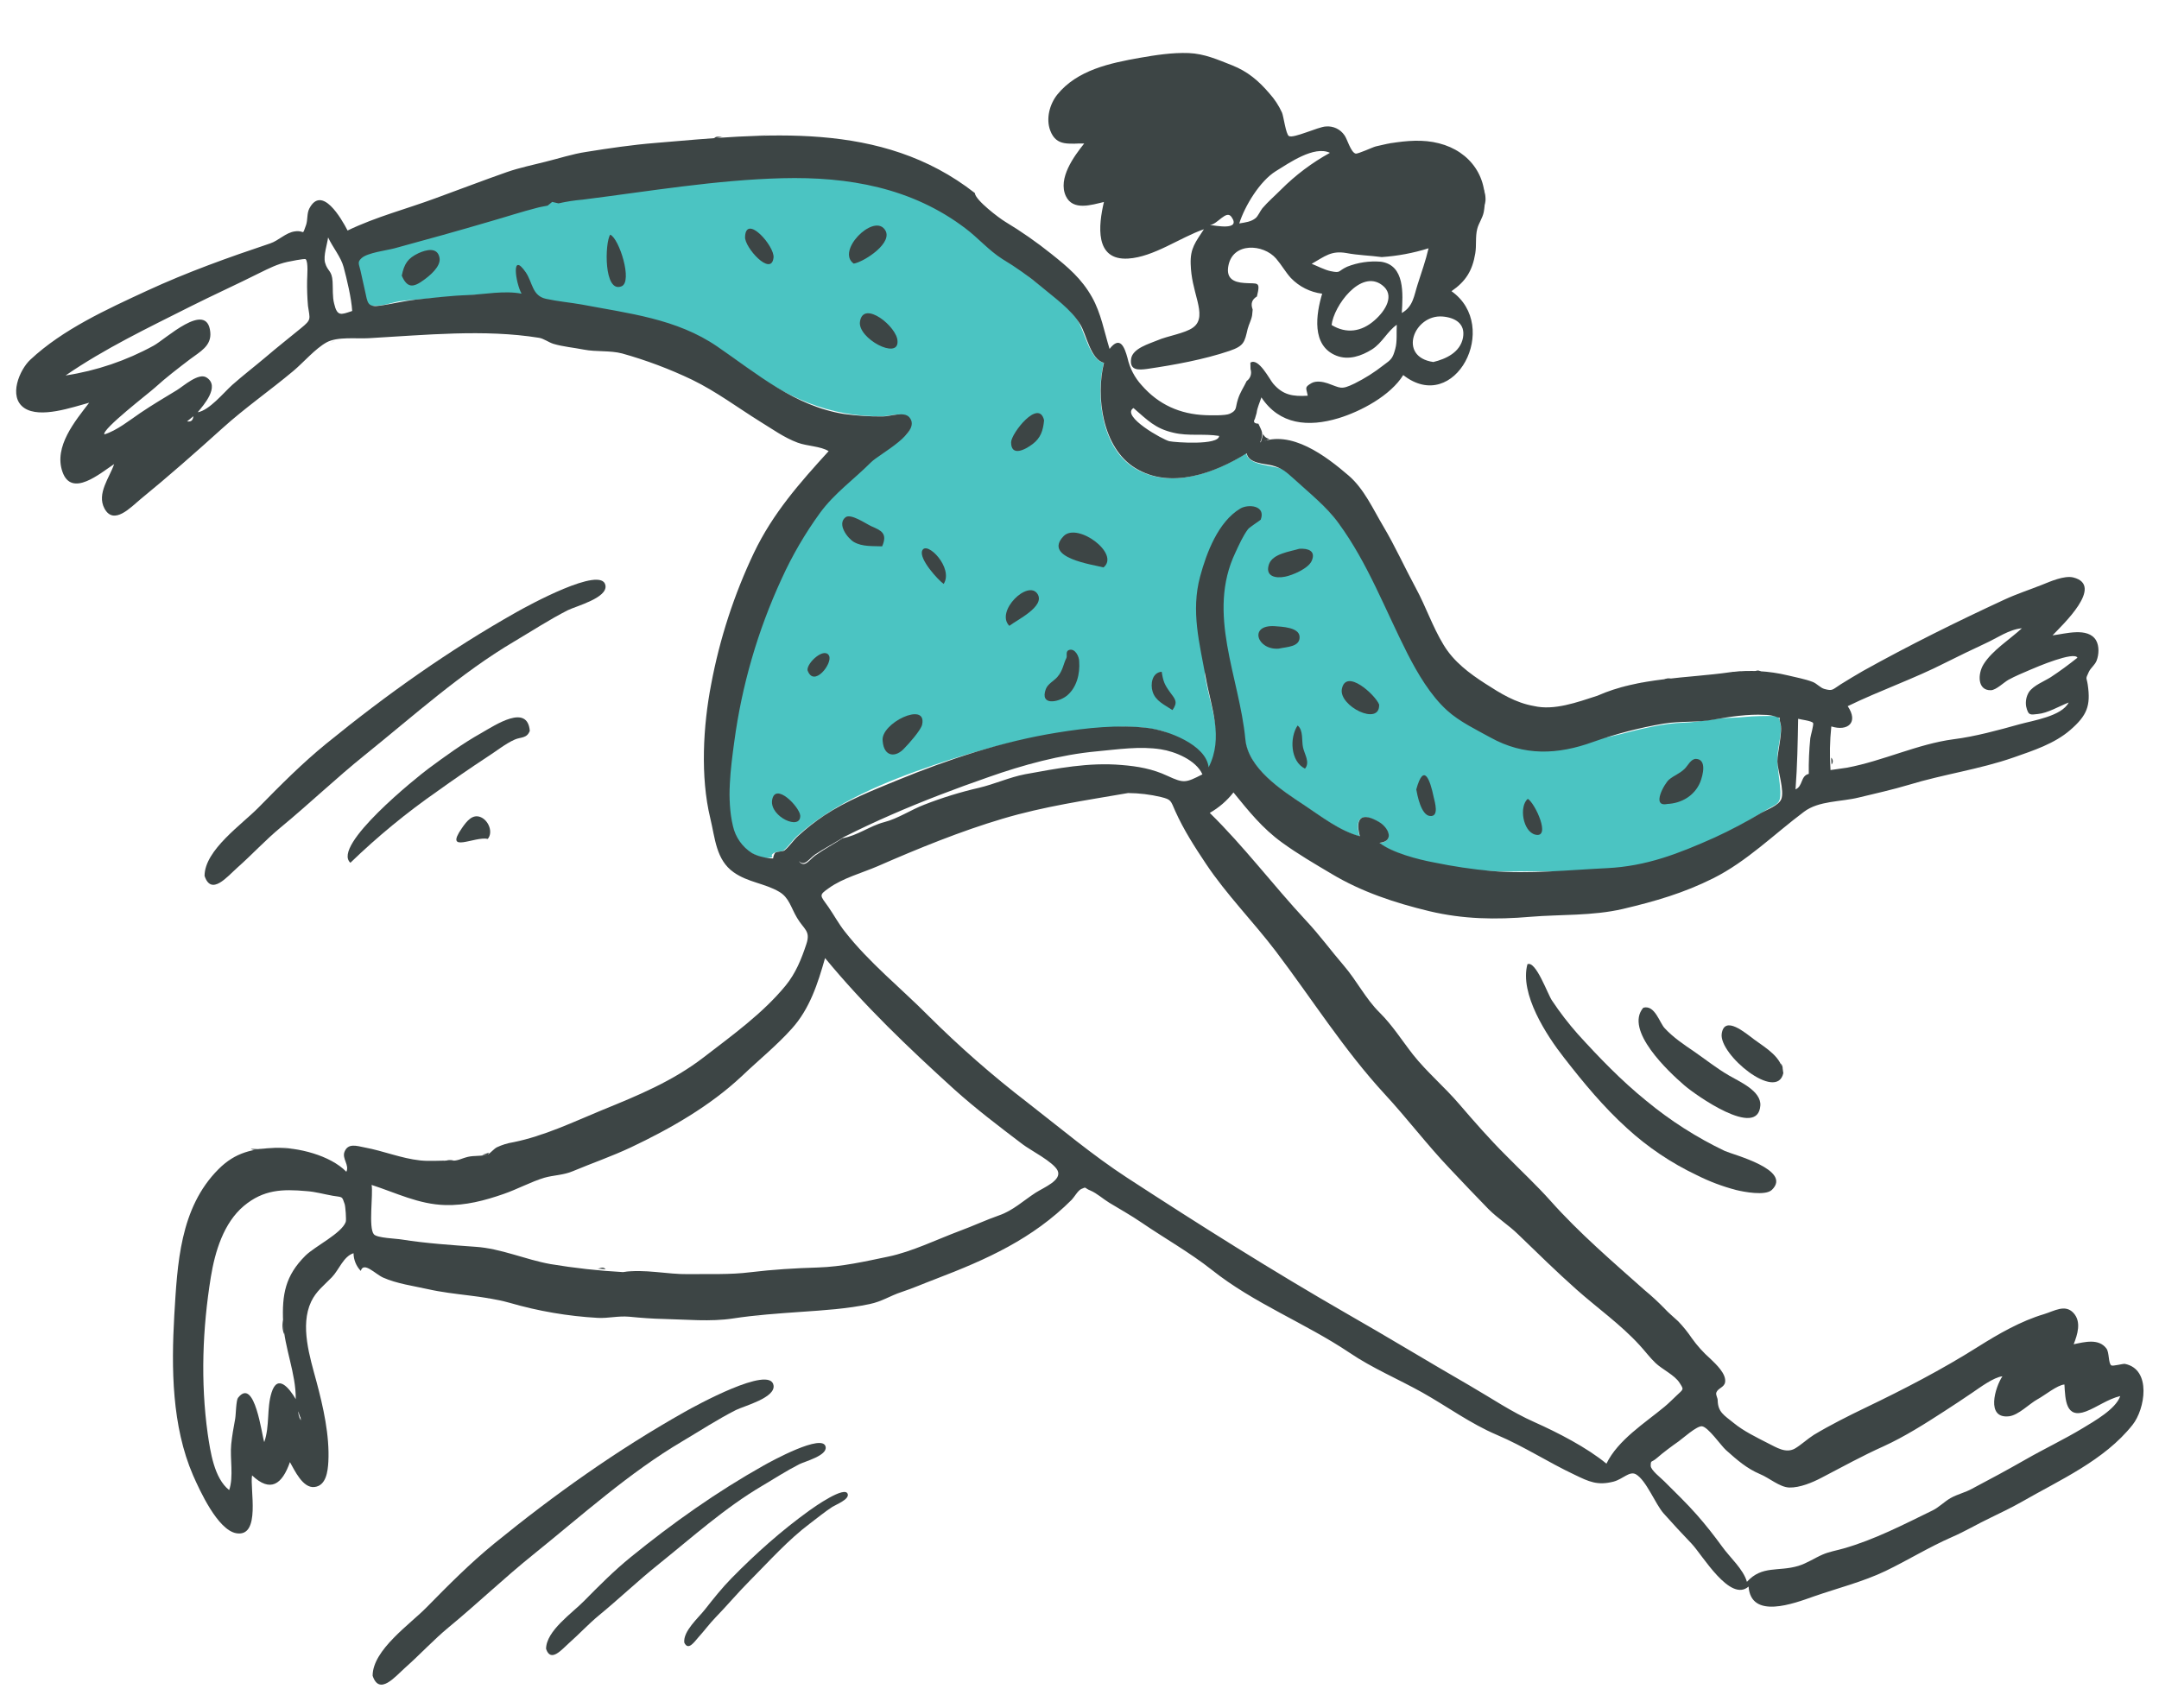 <?xml version="1.0" encoding="UTF-8"?> <svg xmlns="http://www.w3.org/2000/svg" width="498" height="394" viewBox="0 0 498 394" fill="none"><g clip-path="url(#clip0_509_577)"><path fill-rule="evenodd" clip-rule="evenodd" d="M261.702 107.979C269.865 112.991 280.134 109.145 287.457 104.577C288.12 107.712 294.045 107.091 296.24 108.494C299.751 110.717 303.75 114.921 306.572 117.979C313.117 125.047 317.475 135.209 321.425 143.862C325.499 152.824 330.283 160.421 339.577 164.942C342.567 166.403 345.539 168.446 348.628 169.795C352.322 171.432 356.385 172.046 360.395 171.574C365.052 170.924 369.094 170.575 373.614 169.403C378.446 168.16 383.643 166.842 388.489 166.709C392.123 166.596 395.706 165.64 399.238 165.586C401.399 165.562 403.542 165.221 405.704 165.197C406.548 165.199 407.232 165.158 408.129 165.157C410.244 165.241 410.228 164.978 410.655 166.804C411.156 168.997 409.949 172.615 409.98 174.888C409.981 177.534 410.557 180.092 410.66 182.679C410.73 185.585 409.873 185.372 407.428 186.842C405.037 188.309 402.797 189.661 400.29 190.976C393.179 194.684 385.697 198.362 377.708 199.743C368.154 201.429 357.99 200.876 348.396 201.03C342.964 201.089 337.541 200.581 332.213 199.516C328.101 198.705 321.459 197.041 318.087 194.493C321.705 194.116 320.25 190.976 318.061 189.679C314.068 187.326 312.406 188.643 313.615 192.962C309.005 191.758 304.742 188.416 300.729 185.747C295.566 182.354 287.869 177.207 287.154 170.583C286.385 163.062 276.643 148.461 278.012 156.316C279.281 163.384 282.961 172.793 279.417 179.674C279.019 175.676 271.528 169.565 268.097 168.66C262.036 167.014 255.01 167.754 248.829 168.497C237.409 169.872 226.032 172.831 215.229 176.551C204.32 180.276 192.68 184.998 183.917 192.828C182.814 193.794 181.852 195.333 180.743 196.194C180.338 196.483 179.119 196.397 178.56 196.748C177.083 197.631 179.406 197.65 176.892 197.96C176.369 198.044 174.915 197.55 174.482 197.364C168.218 194.989 168.139 187.533 168.168 181.869C168.225 168.795 171.641 155.413 176.024 143.19C179.957 132.264 185.528 120.499 194.123 112.521C197.869 109.015 201.584 104.981 206.018 102.386C207.699 101.385 210.718 99.828 209.876 97.233C208.972 94.482 205.742 96.052 203.42 96.033C191.293 96.181 181.207 91.655 171.59 84.402C161.701 77.006 151.655 74.912 139.856 72.605C136.441 71.964 113.025 67.764 109.716 68.016C106.039 68.29 102.418 68.613 98.742 68.888C96.589 69.07 94.381 69.203 92.235 69.491C90.51 69.753 88.606 70.556 86.862 70.502C85.222 70.442 85.356 70.91 84.494 69.745C83.865 68.936 83.915 67.134 83.694 66.089C83.482 65.202 83.32 64.259 83.109 63.372C82.461 60.501 80.269 59.151 82.565 57.849C85.881 55.956 92.83 53.95 96.522 53.04C100.059 52.192 120.056 46.068 126.759 44.342C130.082 43.454 170.944 39.461 172.469 39.369C187.183 38.378 219.004 44.613 226.439 50.675C233.874 56.736 234.156 61.429 237.364 63.882C240.959 66.629 245.751 69.992 248.398 73.642C250.183 76.128 251.223 82.892 254.596 83.694C252.647 91.643 254.199 103.403 261.702 107.979Z" fill="#4BC4C2"></path><path fill-rule="evenodd" clip-rule="evenodd" d="M43.146 97.209C44.105 97.363 44.503 96.969 44.604 96.01C44.051 96.467 43.6 96.864 43.146 97.209ZM69.172 325.462C68.334 325.565 69.302 327.624 69.407 327.617C69.31 326.882 69.216 326.2 69.172 325.462ZM279.065 51.901C280.178 51.992 286.326 53.316 284.072 50.065C282.857 48.286 280.852 51.793 279.065 51.901ZM261.45 94.13C258.45 96.004 268.33 101.495 269.719 101.781C271.056 102.071 281.177 102.785 281.201 100.561C277.631 99.983 274.137 100.669 270.657 99.82C266.431 98.857 264.677 96.899 261.45 94.13ZM417.218 178.527C417.177 175.782 417.294 173.036 417.567 170.304C417.637 169.718 418.428 167.077 418.199 166.774C417.852 166.265 415.303 165.995 414.764 165.816C414.667 171.219 414.573 176.676 414.161 182.098C415.91 181.358 415.291 178.961 417.218 178.527ZM81.238 71.74C81.061 68.787 80.006 64.406 79.256 61.593C78.643 59.302 76.769 57.086 75.68 54.77C75.463 56.424 74.56 58.965 74.974 60.581C75.577 62.714 76.554 62.285 76.716 64.974C76.814 66.608 76.662 68.47 77.073 70.032C77.786 73.112 78.704 72.58 81.238 71.74ZM306.766 35.258C303.127 33.52 297.306 37.627 294.253 39.504C290.592 41.788 287.137 47.499 285.85 51.545C287.312 51.298 288.571 51.17 289.627 50.313C290.18 49.856 290.689 48.661 291.18 48.05C292.461 46.544 294.116 45.121 295.509 43.715C298.844 40.376 302.634 37.529 306.766 35.258ZM330.616 83.513C333.529 82.808 336.814 81.288 337.455 77.915C338.05 74.652 335.645 73.262 332.728 73.014C326.155 72.51 322.314 82.319 330.616 83.513ZM307.151 74.976C310.547 77.047 314.053 76.572 317.108 73.848C319.564 71.689 321.878 68.057 318.784 65.756C313.864 62.031 307.627 70.608 307.151 74.976ZM461.879 317.499C459.835 317.728 456.706 320.086 454.982 321.248C452.853 322.699 450.57 324.212 448.487 325.554C444.171 328.354 439.292 331.452 434.464 333.648C429.686 335.787 424.936 338.401 420.128 340.913C418.082 341.989 415.149 343.224 412.718 343.158C410.497 343.08 408.044 340.899 405.99 340.07C402.848 338.725 400.73 336.841 398.11 334.512C396.995 333.521 393.989 329.151 392.557 329.025C391.338 328.94 388.086 331.887 387.174 332.524C385.756 333.509 383.584 335.121 382.231 336.314C380.879 337.507 380.778 336.719 380.759 338.149C380.767 339.154 383.145 340.969 383.876 341.718C386.403 344.265 389.033 346.753 391.412 349.467C393.451 351.779 395.393 354.255 397.234 356.79C398.964 359.226 402.138 361.998 402.947 364.913C406.46 361.05 410.196 362.625 414.808 361.236C416.777 360.641 418.551 359.423 420.402 358.624C421.944 357.949 423.617 357.69 425.225 357.222C432.332 355.207 439.137 351.676 445.698 348.477C447.237 347.749 448.475 346.404 449.955 345.575C451.537 344.686 453.309 344.314 454.891 343.426C458.983 341.274 463.173 339.011 467.203 336.705C471.538 334.222 476.155 332.039 480.432 329.453C483.027 327.869 488.03 325.08 489.062 322.055C486.15 322.759 483.78 324.595 481.15 325.6C476.455 327.364 476.395 322.87 476.186 319.39C474.556 319.488 471.489 322.001 470.005 322.778C468.065 323.847 465.635 326.428 463.436 326.719C457.988 327.364 460.185 320.035 461.879 317.499ZM254.649 83.691C251.546 82.978 250.616 77.16 249.155 74.814C247.047 71.342 243.248 68.713 240.136 66.096C237.328 63.753 234.343 61.633 231.207 59.754C228.025 57.723 225.695 54.953 222.71 52.698C210.325 43.283 195.661 40.726 180.436 41.112C165.106 41.506 149.751 44.123 134.46 46.048C132.56 46.207 130.674 46.498 128.814 46.917C128.331 46.787 127.852 46.71 127.369 46.581L126.313 47.438C125.583 47.588 124.485 47.759 123.812 47.959C120.278 48.859 116.76 50.023 113.233 51.029C105.767 53.225 98.502 55.249 90.974 57.29C89.156 57.77 84.756 58.299 83.406 59.544C82.356 60.507 82.799 60.851 83.16 62.469C83.515 63.983 83.818 65.499 84.172 67.012C84.823 69.936 84.673 70.951 87.864 70.494C90.582 70.066 93.235 69.43 95.959 69.108C99.945 68.709 103.977 68.202 107.926 68.07C111.873 67.886 116.356 66.981 120.306 67.749C118.948 65.344 117.808 57.792 121.276 62.822C122.897 65.212 122.71 68.239 125.971 68.943C128.644 69.523 131.456 69.777 134.175 70.248C144.904 72.302 156.055 73.483 165.467 79.954C174.711 86.278 183.227 93.65 194.683 95.501C197.649 95.91 200.64 96.102 203.634 96.073C205.323 96.078 208.571 94.824 209.767 96.287C212.72 99.76 202.834 104.694 200.894 106.663C196.963 110.604 192.459 113.785 189.144 118.324C185.691 123.075 182.727 128.164 180.297 133.514C174.795 145.424 171.111 158.097 169.368 171.107C168.527 177.296 167.582 184.391 169.06 190.547C169.343 191.826 169.877 193.037 170.63 194.109C171.382 195.181 172.339 196.093 173.446 196.791C174.224 197.214 175.06 197.52 175.927 197.701C176.708 197.913 177.513 198.025 178.322 198.033C178.382 197.574 178.535 197.133 178.771 196.736C179.33 196.385 180.549 196.47 180.954 196.181C182.063 195.321 183.025 193.781 184.128 192.815C186.007 191.101 188.011 189.53 190.124 188.115C195.401 184.623 201.228 182.367 206.943 180.012C218.734 175.175 231.149 171.042 243.848 169.008C250.536 167.918 258.136 167.09 264.889 167.954C269.248 168.485 278.203 171.756 278.783 177.013C282.274 170.136 279.384 163.324 278.115 156.257C276.693 148.405 274.665 141.013 276.821 132.999C278.288 127.566 280.968 120.366 286.113 117.305C287.948 116.242 292.031 116.579 290.805 119.88C290.759 119.989 288.219 121.624 287.877 122.067C286.704 123.62 285.822 125.631 284.981 127.428C278.232 141.539 285.859 156.056 287.257 170.524C287.87 177.207 295.616 182.298 300.78 185.691C304.792 188.36 309.056 191.702 313.666 192.906C312.512 188.637 314.118 187.27 318.111 189.623C320.3 190.92 321.755 194.06 318.189 194.433C321.177 196.741 327.127 198.288 330.809 198.966C335.152 199.865 339.543 200.52 343.959 200.926C352.867 201.661 361.779 200.701 370.67 200.272C379.824 199.827 387.245 196.893 395.467 193.224C399.182 191.514 402.801 189.6 406.307 187.492C407.531 186.783 410.27 185.824 410.868 184.36C411.65 182.461 410.05 177.794 409.976 175.682C409.948 173.461 411.299 168.723 410.649 166.699C410.059 164.776 411.35 166.074 409.348 165.242C408.57 165.019 407.763 164.907 406.954 164.91C403.301 164.707 399.012 165.335 395.463 165.972C391.446 166.743 387.62 166.285 383.702 166.944C378.189 167.876 372.766 169.282 367.493 171.147C359.283 174.128 351.546 174.435 343.795 170.139C340.52 168.325 336.664 166.493 333.818 163.913C329.968 160.44 326.97 155.329 324.637 150.759C319.491 140.644 315.522 129.929 308.797 120.756C305.921 116.801 301.989 113.704 298.415 110.427C296.687 108.89 295.736 107.995 293.483 107.39C291.661 106.917 288.024 106.977 287.563 104.571C280.24 109.139 269.971 112.985 261.861 107.969C254.301 103.344 252.694 91.534 254.649 83.691ZM260.198 182.947C250.381 184.649 240.861 186.015 231.271 188.868C221.629 191.723 211.587 195.82 202.488 199.807C198.94 201.343 194.371 202.571 191.185 204.879C188.807 206.557 189.119 206.485 191.078 209.225C192.348 211.053 193.477 213.155 194.847 214.872C200.394 221.999 207.822 227.955 214.113 234.297C221.307 241.467 228.954 248.166 237.005 254.351C244.532 260.196 252.036 266.518 259.998 271.701C276.582 282.503 293.42 293.132 310.581 303.001C320.143 308.458 329.454 314.142 339.019 319.652C343.993 322.528 348.671 325.739 353.93 328.068C359.352 330.494 365.994 333.904 370.546 337.652C373.222 332.146 379.427 328.281 383.949 324.516C384.854 323.774 385.848 322.761 386.697 321.969C388.344 320.389 388.465 320.646 387.417 319.016C386.307 317.23 383.432 315.922 381.865 314.428C380.465 313.084 379.485 311.714 378.187 310.31C373.838 305.545 368.438 301.742 363.644 297.48C359.018 293.366 354.756 289.177 350.218 284.794C347.976 282.6 345.512 281.108 343.322 278.911C340.342 275.863 337.356 272.709 334.425 269.604C329.131 264.049 324.601 258.024 319.409 252.41C309.982 242.182 302.628 230.454 294.261 219.421C289.105 212.64 282.925 206.398 278.17 199.275C275.56 195.358 273.059 191.486 271.11 187.159C270.011 184.685 270.209 184.461 267.799 183.865C265.308 183.272 262.758 182.963 260.198 182.947ZM143.699 293.461C148.665 292.686 153.916 294.011 158.765 293.931C163.509 293.857 168.378 294.093 173.09 293.492C178.276 292.863 183.48 292.55 188.642 292.398C194.277 292.218 199.533 291.002 204.9 289.885C210.32 288.765 216.111 285.93 221.323 283.976C224.42 282.837 227.396 281.441 230.497 280.355C233.65 279.265 236.096 276.949 238.889 275.14C240.82 273.913 244.943 272.289 243.966 270.072C243.053 268.063 237.612 265.322 235.841 263.946C230.478 259.877 225.115 255.807 220.095 251.294C209.491 241.666 199.416 232.059 190.31 221.018C188.655 226.833 186.792 232.713 182.636 237.302C179.126 241.218 174.949 244.591 171.157 248.206C163.766 255.159 154.635 260.365 145.555 264.669C141.04 266.792 136.697 268.271 132.116 270.187C129.956 271.11 127.633 271.091 125.559 271.692C122.501 272.617 119.334 274.342 116.181 275.432C111.788 276.966 107.321 278.134 102.669 277.991C96.592 277.827 91.367 275.178 85.717 273.349C86.11 275.495 84.94 283.238 86.244 284.747C86.982 285.602 91.315 285.712 92.701 285.946C98.241 286.83 104.121 287.217 109.686 287.623C115.566 288.01 121.208 290.581 126.968 291.61C132.507 292.533 138.093 293.151 143.699 293.461ZM47.911 330.763C48.526 334.853 49.37 340.994 52.86 343.747C53.938 340.613 53.004 336.489 53.333 333.188C53.531 331.218 53.887 329.239 54.246 327.312C54.442 326.189 54.413 323.069 54.953 322.401C58.781 317.62 60.385 331.123 60.953 332.677C62.258 328.947 61.489 324.919 62.64 321.251C64.013 316.882 66.69 320.161 68.218 322.767C68.284 316.837 65.612 311.018 65.303 305.004C65.021 298.565 65.819 294.284 70.448 289.666C72.69 287.467 78.741 284.563 79.742 281.91C79.927 281.476 79.678 278.21 79.492 277.745C78.852 275.878 79.084 276.235 76.739 275.847C74.713 275.492 72.779 274.921 70.713 274.78C65.09 274.272 60.772 274.426 56.25 278.191C51.58 282.123 49.601 288.698 48.636 294.577C46.711 306.44 46.238 318.745 47.911 330.763ZM426.048 177.096C434.344 175.539 442.391 171.615 450.61 170.539C455.533 169.925 460.983 168.433 465.809 167.084C468.975 166.206 475.564 165.227 477.168 162.062C475.053 162.877 472.303 164.524 470.046 164.713C468.419 164.863 467.86 165.215 467.356 162.97C467.162 161.821 467.391 160.641 468 159.65C469.068 158.104 471.442 157.22 473.018 156.226C475.15 154.828 477.17 153.33 479.184 151.727C478.458 150.184 469.711 153.885 468.323 154.498C466.626 155.235 464.926 155.919 463.292 156.811C462.219 157.405 460.428 159.206 459.216 159.226C456.108 159.307 456.142 155.495 457.537 153.241C459.508 150.054 463.627 147.478 466.376 144.931C463.333 145.22 460.605 147.236 457.882 148.458C454.853 149.857 451.778 151.365 448.756 152.87C441.487 156.588 433.63 159.284 426.197 162.906C428.745 166.668 426.234 168.777 422.415 167.578C422.063 170.922 422 174.289 422.23 177.644C423.485 177.462 424.74 177.281 426.048 177.096ZM70.839 64.639C70.847 63.898 71.16 60.334 70.495 59.792C70.272 59.594 66.623 60.342 66.311 60.414C63.968 60.925 62.073 61.886 59.87 62.971C54.594 65.617 49.201 68.058 43.926 70.704C34.042 75.69 24.245 80.354 15.125 86.618C22.248 85.53 29.126 83.2 35.447 79.733C38.104 78.303 47.74 69.204 48.499 76.567C48.854 79.826 46.085 81.157 43.814 82.881C41.04 85.006 38.315 87.075 35.764 89.398C34.414 90.644 23.469 99.028 24.068 100.209C26.918 99.35 29.887 96.948 32.371 95.264C35.108 93.406 38.013 91.697 40.812 89.994C42.339 89.055 45.841 85.881 47.655 87.095C50.838 89.126 46.932 93.489 45.605 95.103C48.27 94.678 51.61 90.561 53.562 88.804C56.067 86.589 58.69 84.579 61.25 82.414C63.91 80.138 66.681 77.96 69.396 75.733C71.91 73.677 71.49 73.702 71.037 70.554C70.867 68.588 70.801 66.613 70.839 64.639ZM194.344 193.365C197.739 192.79 200.714 190.494 203.936 189.665C207.157 188.837 210.095 186.808 213.242 185.613C217.338 184.015 221.545 182.719 225.83 181.734C229.419 180.883 232.859 179.3 236.458 178.607C243.922 177.258 251.064 175.823 258.701 176.475C262.465 176.778 265.825 177.369 269.245 178.963C273.098 180.742 273.46 180.614 277.351 178.634C275.886 175.335 271.018 173.353 267.77 172.86C262.922 172.094 257.904 172.872 253.024 173.324C244.576 174.097 235.96 176.467 228.003 179.274C212.758 184.584 198.135 190.596 184.326 198.73C185.636 200.344 186.774 198.212 188.143 197.283C190.167 195.838 192.367 194.701 194.344 193.365ZM318.713 59.305C316 58.939 313.254 58.892 310.531 58.368C307.066 57.783 305.667 59.084 302.556 60.859C303.852 61.363 305.542 62.267 306.931 62.554C309.335 63.044 308.515 62.564 310.721 61.532C313.195 60.551 315.862 60.155 318.514 60.375C324.1 61.15 323.603 67.795 323.341 72.203C325.995 70.72 326.158 68.17 327.005 65.579C327.891 62.774 328.843 60.177 329.513 57.279C326.005 58.377 322.38 59.057 318.713 59.305ZM368.436 160.507C378.045 156.225 389.142 156.51 399.185 155.059C403.588 154.515 408.053 154.766 412.368 155.8C414.243 156.269 416.322 156.621 418.104 157.307C419.076 157.672 419.875 158.682 420.841 158.942C422.771 159.461 422.644 159.098 424.575 157.87C426.305 156.814 427.983 155.76 429.769 154.753C440.44 148.82 451.25 143.46 462.287 138.351C465.161 137.014 468.008 136.101 470.997 134.916C472.851 134.17 476.14 132.702 478.228 133.211C485.515 135.048 475.622 144.269 473.439 146.57C476.321 146.238 481.604 144.597 483.48 147.712C484.246 149.042 484.153 151.005 483.605 152.414C483.192 153.444 482.228 154.084 481.809 155.009C480.967 156.806 481.297 156.151 481.562 157.934C482.278 162.813 481.409 165.034 477.548 168.389C473.888 171.572 469.022 173.135 464.475 174.732C456.621 177.48 448.247 178.618 440.269 181.056C436.485 182.184 432.58 183.053 428.783 183.97C424.573 185.017 419.54 184.685 416.108 187.272C409.191 192.451 402.972 198.699 395.187 202.607C388.323 206.036 381.84 207.908 374.349 209.681C367.325 211.321 359.861 210.924 353.037 211.493C345.006 212.188 337.506 212.057 329.69 210.199C321.767 208.294 314.068 205.741 307.171 201.605C303.287 199.299 299.405 197.045 295.708 194.357C291.185 191.084 288.046 187.145 284.513 182.807C283.014 184.722 281.157 186.325 279.046 187.528C286.895 195.205 293.719 204.266 301.222 212.335C304.378 215.69 307.025 219.341 309.974 222.762C312.924 226.183 315.027 230.448 318.224 233.59C321.197 236.533 323.358 240.001 325.93 243.286C329.128 247.327 333.24 250.784 336.589 254.71C340.05 258.735 343.563 262.757 347.324 266.5C350.752 269.998 354.441 273.427 357.666 277.043C364.287 284.477 371.963 291.053 379.377 297.645C380.96 298.952 382.471 300.345 383.902 301.817C384.918 302.92 385.86 303.657 387.089 304.801C388.242 306.005 389.291 307.305 390.225 308.687C391.469 310.437 392.911 312.037 394.522 313.455C395.754 314.651 398.266 316.934 397.91 318.913C397.665 320.092 396.248 320.23 395.888 321.258C395.71 321.797 396.227 322.507 396.206 323.038C396.263 325.733 397.625 326.445 399.898 328.266C402.174 330.14 405.108 331.551 407.776 332.925C409.787 333.915 411.877 335.324 413.972 334.193C415.4 333.366 416.898 331.953 418.372 331.017C422.191 328.724 426.391 326.619 430.288 324.744C439.108 320.509 447.91 315.958 456.246 310.694C460.974 307.711 466.125 304.755 471.464 303.164C473.847 302.439 476.334 300.807 478.252 302.862C480.169 304.916 479.187 307.885 478.318 310.107C480.819 309.586 484.09 308.702 485.869 311.082C486.557 311.993 486.286 314.496 487.001 314.982C487.332 315.227 489.666 314.557 490.146 314.634C496.342 315.902 494.785 325.097 491.889 328.711C485.367 336.935 475.084 341.417 466.262 346.499C463.966 347.801 461.555 348.951 459.197 350.099C456.119 351.554 453.319 353.257 450.182 354.61C444.99 356.88 439.953 359.988 434.928 362.407C429.748 364.888 423.927 366.349 418.397 368.27C413.748 369.925 403.894 373.64 403.329 366.001C399.069 369.75 392.654 358.706 390.231 356.153C388.035 353.851 385.836 351.496 383.742 349.135C381.818 346.975 379.746 341.49 377.341 340.101C375.868 339.29 374.399 341.177 372.219 341.785C368.478 342.75 366.522 341.81 363.208 340.21C357.126 337.348 351.523 333.663 345.296 331.022C339.178 328.427 333.821 324.462 328.033 321.212C322.464 318.108 316.51 315.608 311.284 312.06C301.003 305.164 289.231 300.687 279.477 292.913C274.436 288.93 268.648 285.679 263.31 282.032C260.889 280.378 258.323 278.945 255.859 277.453C254.435 276.586 253.038 275.294 251.522 274.645C250.009 274.048 250.726 273.687 249.391 274.297C248.621 274.661 247.813 276.138 247.217 276.756C238.16 285.82 227.626 290.529 215.816 295.049C213.133 296.057 210.666 297.158 207.925 298.064C205.337 298.908 203.465 300.237 200.599 300.833C195.337 301.943 190.132 302.257 184.773 302.632C179.519 303.001 174.107 303.379 169.036 304.161C163.807 304.952 158.286 304.384 153.108 304.272C150.467 304.22 147.764 304.012 145.11 303.748C142.512 303.534 140.385 304.138 137.898 304.023C131 303.636 124.169 302.467 117.533 300.539C111.255 298.8 104.977 298.807 98.665 297.388C95.296 296.638 91.519 296.124 88.375 294.726C86.586 293.934 83.872 290.922 83.217 293.184C82.164 292.086 81.567 290.627 81.547 289.104C79.216 289.826 78.191 292.957 76.551 294.643C74.714 296.553 72.944 297.824 71.772 300.276C69.151 305.831 71.488 313.099 72.984 318.671C74.549 324.503 76.055 331.133 75.737 337.238C75.607 339.468 75.222 342.719 72.551 343.039C69.826 343.361 67.937 339.136 66.876 337.295C65.075 342.43 62.396 344.39 58.144 340.36C57.579 343.251 60.272 354.678 54.514 353.702C50.196 352.956 46.056 343.786 44.529 340.332C39.626 328.986 39.507 315.605 40.2 303.445C40.915 291.654 41.452 278.657 50.411 269.705C54.292 265.82 58.253 265 63.464 264.792C68.678 264.637 76.178 266.514 79.889 270.313C80.641 268.786 78.864 267.305 79.455 265.735C80.278 263.622 82.273 264.348 84.142 264.712C88.464 265.51 92.524 267.224 96.932 267.7C99.215 267.933 101.469 267.691 103.742 267.766C105.7 267.86 106.194 267.301 107.91 266.88C109.261 266.535 111.334 266.78 112.57 266.283C113.083 266.04 113.92 265.037 114.584 264.68C115.799 264.104 117.09 263.705 118.417 263.497C125.507 262.065 132.173 258.859 138.917 256.072C147.158 252.719 155.138 249.434 162.299 243.923C168.854 238.872 175.935 233.789 181.196 227.387C183.554 224.494 184.839 221.295 186 217.785C187.028 214.707 185.429 214.433 183.841 211.724C182.433 209.374 182.031 207.07 179.734 205.727C176.397 203.758 172.534 203.567 169.227 201.226C165.15 198.349 164.957 193.386 163.833 188.744C161.518 179.2 162.181 167.412 164.034 157.882C166 147.365 169.323 137.15 173.92 127.495C178.279 118.395 184.454 111.409 191.136 104.075C189.272 102.917 186.213 102.942 184.001 102.123C180.817 100.939 178.166 98.981 175.318 97.248C170.056 93.966 165.247 90.34 159.648 87.607C154.452 85.122 149.052 83.092 143.507 81.54C140.72 80.808 137.525 81.212 134.642 80.645C132.399 80.198 129.853 79.98 127.65 79.319C126.521 78.964 125.468 78.128 124.348 77.93C111.721 75.885 97.982 77.294 85.046 78.019C82.259 78.187 77.845 77.606 75.342 78.974C72.737 80.4 69.927 83.692 67.666 85.574C62.292 90.078 56.517 94.076 51.313 98.781C45.158 104.338 38.844 109.903 32.407 115.159C30.195 116.985 26.234 121.298 24.094 117.3C22.252 113.865 25.299 110.136 26.327 107.058C23.129 109.155 16.51 114.898 14.404 108.834C12.366 103.03 17.34 97.121 20.569 92.905C16.726 93.93 9.289 96.6 5.604 94.123C1.809 91.547 4.543 85.244 6.992 82.98C14.484 75.968 24.705 71.331 33.893 67.074C43.236 62.755 52.689 59.381 62.309 56.157C64.275 55.509 65.905 53.665 67.998 53.38C70.404 53.024 69.606 54.66 70.6 51.901C71.004 50.712 70.76 49.298 71.325 48.153C74.205 42.529 78.741 50.406 80.174 53.177C86.841 49.971 93.701 48.236 100.513 45.709C105.935 43.742 111.453 41.611 116.93 39.694C119.876 38.67 122.9 38.065 125.861 37.305C128.721 36.604 132.137 35.499 135.17 35.051C140.396 34.208 145.94 33.398 151.138 32.98C176.443 30.875 203.262 27.621 224.856 44.526C224.955 46.16 230.481 50.325 231.85 51.143C235.572 53.387 239.141 55.877 242.534 58.596C246.358 61.647 249.47 64.264 251.892 68.564C253.961 72.249 254.688 76.439 255.934 80.492C258.382 77.328 259.394 80.124 260.069 82.571C260.589 84.928 261.721 87.105 263.351 88.882C267.26 93.357 272.194 95.547 278.064 95.776C279.122 95.818 282.716 95.919 283.689 95.438C285.432 94.592 284.878 94.149 285.546 92.098C286.032 90.534 286.859 89.373 287.562 87.902C287.987 87.602 288.304 87.171 288.464 86.675C288.625 86.178 288.62 85.643 288.452 85.15C288.423 84.675 288.444 84.145 288.416 83.67C290.291 82.393 292.872 87.583 293.665 88.487C295.936 91.155 298.225 91.494 301.643 91.288C301.321 89.456 300.789 89.382 302.523 88.378C303.595 87.784 305.142 88.061 306.219 88.42C309.236 89.456 309.218 90.039 312.448 88.469C314.806 87.299 317.037 85.888 319.106 84.258C320.926 82.931 321.229 82.702 321.834 80.496C322.314 78.826 322.076 76.618 322.185 74.918C320.007 76.425 318.848 79.088 316.459 80.607C314.018 82.13 311.073 83.154 308.263 82.053C302.426 79.758 303.569 72.44 304.975 67.751C302.218 67.409 299.662 66.124 297.739 64.112C296.552 62.808 295.607 61.118 294.358 59.659C291.408 56.238 284.313 55.818 283.329 61.381C282.813 64.216 284.503 65.12 287.046 65.285C290.12 65.523 290.812 64.74 289.924 68.392C288.753 69.098 288.442 70.069 288.945 71.415C288.918 71.84 288.841 72.32 288.814 72.745C288.618 73.868 288.09 74.747 287.789 75.876C287.076 78.935 286.969 79.788 283.609 80.943C277.714 82.938 270.825 84.199 264.653 85.1C262.612 85.381 260.457 85.511 260.92 82.679C261.358 80.324 265.096 79.305 267 78.503C269.21 77.523 273.341 76.904 275.16 75.578C277.135 74.189 276.785 71.882 276.218 69.481C275.456 66.458 274.738 64.173 274.643 60.845C274.533 57.253 275.768 55.856 277.699 52.882C272.169 54.803 266.108 59.295 260.22 59.649C252.439 60.117 253.373 51.965 254.633 46.597C251.823 47.242 247.48 48.721 245.845 45.221C243.964 41.153 247.721 36.059 250.076 33.113C246.798 32.992 243.691 33.973 242.244 30.091C241.238 27.4 242.092 24.068 243.858 21.845C248.473 16.117 256.135 14.545 262.869 13.346C266.576 12.7 270.392 12.1 274.199 12.241C277.849 12.392 280.832 13.747 284.236 15.077C287.804 16.502 290.307 18.627 292.804 21.546C293.993 22.865 294.972 24.358 295.708 25.975C296.074 26.8 296.588 30.95 297.3 31.383C298.34 32.008 304.135 29.226 305.82 29.177C306.65 29.099 307.484 29.245 308.239 29.6C308.993 29.955 309.639 30.505 310.11 31.194C310.739 32.003 311.56 35.129 312.686 35.431C313.222 35.558 316.556 33.981 317.335 33.776C318.482 33.548 319.571 33.218 320.773 33.04C324.431 32.449 328.263 32.113 331.907 33.058C339.194 34.895 343.632 41.137 342.252 48.893C341.969 50.339 341.087 51.45 340.745 52.794C340.275 54.621 340.602 56.559 340.293 58.43C339.637 62.438 338.098 64.912 334.804 67.174C346.266 75.269 335.58 95.861 323.674 86.523C320.74 91.251 313.942 94.888 308.761 96.469C301.765 98.584 295.133 97.977 290.955 91.667C290.601 92.799 289.99 94.053 289.853 95.278C289.72 95.71 289.591 96.194 289.459 96.625C289.027 97.339 289.26 97.695 290.265 97.741C291.062 99.598 291.545 99.728 290.683 102.055C297.785 99.088 305.802 105.167 311.088 109.717C314.649 112.784 316.725 117.474 319.072 121.408C321.832 126.057 324.026 130.952 326.578 135.667C328.892 139.92 330.439 144.589 332.957 148.724C335.304 152.658 338.948 155.349 342.626 157.721C346.084 159.947 349.539 162.12 353.805 162.869C358.513 163.961 363.778 162.004 368.436 160.507Z" fill="#3D4545"></path><path fill-rule="evenodd" clip-rule="evenodd" d="M47.184 202.059C47.194 196.079 55.86 190.16 59.686 186.226C64.658 181.164 69.682 176.099 75.215 171.586C89.096 160.273 103.567 149.984 119.132 141.215C121.53 139.854 138.894 130.29 139.656 135.059C140.146 137.94 132.924 139.804 130.977 140.767C126.728 142.928 122.717 145.551 118.642 147.965C106.362 155.213 95.453 165.077 84.231 174.113C77.537 179.49 71.301 185.474 64.716 190.897C61.197 193.808 58.128 197.167 54.722 200.177C52.368 202.277 48.731 206.729 47.184 202.059Z" fill="#3D4545"></path><path fill-rule="evenodd" clip-rule="evenodd" d="M85.952 386.571C85.961 380.591 94.628 374.672 98.454 370.738C103.425 365.676 108.45 360.611 113.982 356.098C127.864 344.785 142.335 334.496 157.9 325.727C160.298 324.366 177.662 314.802 178.424 319.571C178.914 322.452 171.692 324.316 169.745 325.279C165.495 327.44 161.485 330.063 157.409 332.477C145.129 339.725 134.221 349.589 122.998 358.625C116.304 364.002 110.069 369.986 103.483 375.409C99.965 378.32 96.896 381.68 93.489 384.689C91.136 386.789 87.499 391.241 85.952 386.571Z" fill="#3D4545"></path><path fill-rule="evenodd" clip-rule="evenodd" d="M125.959 380.379C125.966 376.223 132.01 372.108 134.678 369.373C138.146 365.854 141.65 362.333 145.508 359.196C155.19 351.331 165.282 344.178 176.136 338.081C177.809 337.135 189.918 330.485 190.448 333.8C190.79 335.802 185.753 337.098 184.396 337.768C181.432 339.271 178.636 341.094 175.793 342.773C167.23 347.812 159.621 354.669 151.795 360.951C147.126 364.689 142.778 368.849 138.185 372.619C135.731 374.642 133.591 376.978 131.215 379.07C129.573 380.529 127.037 383.624 125.959 380.379Z" fill="#3D4545"></path><path fill-rule="evenodd" clip-rule="evenodd" d="M157.837 378.926C157.545 376.281 161.096 373.23 162.598 371.299C164.553 368.812 166.531 366.321 168.762 364.048C174.36 358.351 180.27 353.077 186.74 348.422C187.737 347.7 194.966 342.602 195.541 344.673C195.901 345.923 192.789 347.108 191.973 347.631C190.195 348.799 188.546 350.159 186.857 351.431C181.769 355.25 177.418 360.158 172.887 364.715C170.184 367.428 167.714 370.386 165.061 373.113C163.645 374.576 162.45 376.216 161.087 377.717C160.147 378.763 158.755 380.914 157.837 378.926Z" fill="#3D4545"></path><path fill-rule="evenodd" clip-rule="evenodd" d="M352.322 222.437C354.273 221.526 357.019 229.457 357.998 230.827C359.801 233.542 361.79 236.127 363.951 238.565C368.923 244.034 373.932 249.236 379.701 253.916C385.257 258.518 391.357 262.417 397.863 265.523C399.708 266.365 413.532 269.872 408.692 274.502C407.194 275.915 402.176 274.947 400.462 274.521C397.327 273.705 394.287 272.557 391.392 271.098C385.537 268.323 380.126 264.689 375.337 260.317C369.868 255.354 365.316 249.86 360.798 244.046C356.742 238.893 350.465 229.269 352.322 222.437Z" fill="#3D4545"></path><path fill-rule="evenodd" clip-rule="evenodd" d="M122.205 168.6C121.521 170.388 120.125 169.995 118.738 170.608C116.528 171.588 114.467 173.299 112.434 174.586C108.526 177.149 104.676 179.815 100.882 182.53C93.766 187.482 87.058 193 80.823 199.03C76.419 195.115 96.251 179.211 98.827 177.309C102.717 174.429 106.761 171.487 110.997 169.116C114.313 167.223 121.666 162.283 122.205 168.6Z" fill="#3D4545"></path><path fill-rule="evenodd" clip-rule="evenodd" d="M379.044 232.471C381.742 231.726 382.791 236.002 384.027 237.251C385.945 239.305 388.366 240.959 390.675 242.513C393.427 244.411 395.923 246.431 398.821 248.109C401.173 249.502 406.261 251.63 406.043 255.03C405.511 262.84 391.015 252.547 388.51 250.369C384.948 247.303 374.607 237.659 379.044 232.471Z" fill="#3D4545"></path><path fill-rule="evenodd" clip-rule="evenodd" d="M411.345 247.567C409.849 254.271 396.472 243.276 397.133 238.473C397.766 234.096 402.61 238.303 404.653 239.82C407.468 241.873 411.018 243.882 411.345 247.567Z" fill="#3D4545"></path><path fill-rule="evenodd" clip-rule="evenodd" d="M112.519 193.525C109.524 192.858 102.389 197.045 106.516 191.081C107.679 189.371 109.006 187.757 110.845 188.493C112.683 189.229 113.797 191.966 112.519 193.525Z" fill="#3D4545"></path><path fill-rule="evenodd" clip-rule="evenodd" d="M292.796 101.24C292.132 101.597 291.412 101.905 290.747 102.263C290.969 101.561 291.187 100.807 291.356 100.109C291.478 100.407 291.675 100.667 291.927 100.866C292.18 101.064 292.479 101.193 292.796 101.24Z" fill="#3D4545"></path><path fill-rule="evenodd" clip-rule="evenodd" d="M140.003 34.708C138.461 35.09 136.88 35.292 135.291 35.309C136.838 34.954 138.417 34.752 140.003 34.708Z" fill="#3D4545"></path><path fill-rule="evenodd" clip-rule="evenodd" d="M342.524 47.289C342.398 46.08 342.322 44.814 342.197 43.605C342.67 44.772 342.784 46.056 342.524 47.289Z" fill="#3D4545"></path><path fill-rule="evenodd" clip-rule="evenodd" d="M145.773 34.149L142.093 34.37C143.258 33.874 144.558 33.796 145.773 34.149Z" fill="#3D4545"></path><path fill-rule="evenodd" clip-rule="evenodd" d="M177.763 30.901C176.718 31.07 175.67 31.186 174.625 31.355C175.67 31.186 176.715 31.017 177.763 30.901Z" fill="#3D4545"></path><path fill-rule="evenodd" clip-rule="evenodd" d="M181.982 30.859L178.815 30.838C179.869 30.828 180.927 30.87 181.982 30.859Z" fill="#3D4545"></path><path fill-rule="evenodd" clip-rule="evenodd" d="M61.002 265.099C59.95 265.162 58.869 265.598 57.832 265.025C58.89 265.067 59.947 265.109 61.002 265.099Z" fill="#3D4545"></path><path fill-rule="evenodd" clip-rule="evenodd" d="M478.055 146.133C477.098 146.879 475.962 146.418 474.914 146.534C475.962 146.418 477.007 146.249 478.055 146.133Z" fill="#3D4545"></path><path fill-rule="evenodd" clip-rule="evenodd" d="M260.123 14.199C259.165 14.945 258.036 14.589 256.985 14.652C258.03 14.484 259.078 14.368 260.123 14.199Z" fill="#3D4545"></path><path fill-rule="evenodd" clip-rule="evenodd" d="M104.96 267.852L102.332 268.01C102.726 267.777 103.17 267.642 103.627 267.614C104.084 267.587 104.541 267.668 104.96 267.852Z" fill="#3D4545"></path><path fill-rule="evenodd" clip-rule="evenodd" d="M247.023 33.243C247.549 33.212 248.071 33.127 248.597 33.096C248.071 33.127 247.545 33.159 247.023 33.243Z" fill="#3D4545"></path><path fill-rule="evenodd" clip-rule="evenodd" d="M166.723 31.566C166.046 31.712 165.316 31.862 164.639 32.009C165.223 31.18 166.046 31.712 166.723 31.566Z" fill="#3D4545"></path><path fill-rule="evenodd" clip-rule="evenodd" d="M375.891 158.153C375.214 158.3 374.482 158.397 373.804 158.544C374.534 158.394 375.211 158.247 375.891 158.153Z" fill="#3D4545"></path><path fill-rule="evenodd" clip-rule="evenodd" d="M379.543 157.457C378.86 157.499 378.127 157.596 377.443 157.637C378.179 157.592 378.863 157.551 379.543 157.457Z" fill="#3D4545"></path><path fill-rule="evenodd" clip-rule="evenodd" d="M288.697 71.694C288.665 71.167 288.634 70.64 288.549 70.115C288.581 70.643 288.613 71.17 288.697 71.694Z" fill="#3D4545"></path><path fill-rule="evenodd" clip-rule="evenodd" d="M174.132 303.801C174.657 303.77 175.18 303.685 175.706 303.654C175.18 303.685 174.654 303.717 174.132 303.801Z" fill="#3D4545"></path><path fill-rule="evenodd" clip-rule="evenodd" d="M406.307 155.054L404.205 155.18C404.918 154.767 405.58 154.357 406.307 155.054Z" fill="#3D4545"></path><path fill-rule="evenodd" clip-rule="evenodd" d="M410.968 247.431C410.927 246.745 410.83 246.01 410.789 245.325C411.021 245.62 411.162 245.976 411.194 246.351C411.225 246.725 411.147 247.101 410.968 247.431Z" fill="#3D4545"></path><path fill-rule="evenodd" clip-rule="evenodd" d="M394.197 155.465C393.516 155.559 392.787 155.708 392.106 155.802C392.839 155.705 393.516 155.559 394.197 155.465Z" fill="#3D4545"></path><path fill-rule="evenodd" clip-rule="evenodd" d="M76.183 78.923C76.551 78.901 76.863 78.829 77.231 78.807C76.885 78.873 76.534 78.912 76.183 78.923Z" fill="#3D4545"></path><path fill-rule="evenodd" clip-rule="evenodd" d="M189.408 31.524C188.719 31.459 187.976 31.398 187.286 31.334C188.029 31.395 188.719 31.459 189.408 31.524Z" fill="#3D4545"></path><path fill-rule="evenodd" clip-rule="evenodd" d="M67.317 264.825C66.627 264.76 65.888 264.752 65.198 264.688C65.937 264.696 66.627 264.76 67.317 264.825Z" fill="#3D4545"></path><path fill-rule="evenodd" clip-rule="evenodd" d="M125.688 261.578C125.011 261.724 124.278 261.821 123.601 261.968C124.331 261.818 125.008 261.671 125.688 261.578Z" fill="#3D4545"></path><path fill-rule="evenodd" clip-rule="evenodd" d="M401.55 154.916C401.274 155.189 400.909 155.352 400.523 155.375C400.136 155.398 399.754 155.28 399.448 155.043C400.187 155.051 400.867 154.957 401.55 154.916Z" fill="#3D4545"></path><path fill-rule="evenodd" clip-rule="evenodd" d="M112.758 265.901C112.542 266.708 111.787 266.435 111.206 266.418C111.725 266.28 112.241 266.091 112.758 265.901Z" fill="#3D4545"></path><path fill-rule="evenodd" clip-rule="evenodd" d="M250.014 47.88C250.382 47.858 250.694 47.786 251.062 47.764C250.711 47.778 250.36 47.817 250.014 47.88Z" fill="#3D4545"></path><path fill-rule="evenodd" clip-rule="evenodd" d="M152.035 32.979C151.357 33.125 150.625 33.222 149.948 33.369C150.677 33.219 151.354 33.072 152.035 32.979Z" fill="#3D4545"></path><path fill-rule="evenodd" clip-rule="evenodd" d="M420.784 185.192C421.134 185.162 421.487 185.159 421.838 185.181C421.487 185.157 421.134 185.161 420.784 185.192Z" fill="#3D4545"></path><path fill-rule="evenodd" clip-rule="evenodd" d="M112.14 299.487C112.508 299.465 112.827 299.499 113.195 299.477C112.844 299.505 112.491 299.509 112.14 299.487Z" fill="#3D4545"></path><path fill-rule="evenodd" clip-rule="evenodd" d="M385.833 156.762L383.73 156.888C384.024 156.651 384.384 156.511 384.761 156.489C385.138 156.466 385.512 156.561 385.833 156.762Z" fill="#3D4545"></path><path fill-rule="evenodd" clip-rule="evenodd" d="M456.187 177.294C456.555 177.272 456.867 177.2 457.235 177.178C456.883 177.192 456.533 177.23 456.187 177.294Z" fill="#3D4545"></path><path fill-rule="evenodd" clip-rule="evenodd" d="M474.27 302.466C473.593 302.613 472.863 302.762 472.183 302.856C472.916 302.759 473.593 302.613 474.27 302.466Z" fill="#3D4545"></path><path fill-rule="evenodd" clip-rule="evenodd" d="M321.92 32.812C321.243 32.959 320.51 33.056 319.833 33.202C320.562 33.053 321.24 32.906 321.92 32.812Z" fill="#3D4545"></path><path fill-rule="evenodd" clip-rule="evenodd" d="M194.39 193.256C192.307 194.598 190.107 195.736 188.077 197.075C186.656 198.008 185.57 200.137 184.155 198.528C186.908 196.934 191.272 193.179 194.39 193.256Z" fill="#3D4545"></path><path fill-rule="evenodd" clip-rule="evenodd" d="M65.582 307.898C65.081 306.728 65.02 305.415 65.413 304.204C65.433 305.42 65.51 306.685 65.582 307.898Z" fill="#3D4545"></path><path fill-rule="evenodd" clip-rule="evenodd" d="M69.258 325.139C69.352 325.821 69.396 326.559 69.49 327.242C69.385 327.248 68.367 325.246 69.258 325.139Z" fill="#3D4545"></path><path fill-rule="evenodd" clip-rule="evenodd" d="M320.852 58.912C320.168 58.953 319.432 58.997 318.746 58.985C319.485 58.994 320.168 58.953 320.852 58.912Z" fill="#3D4545"></path><path fill-rule="evenodd" clip-rule="evenodd" d="M177.706 293.056C178.597 292.949 179.432 292.793 180.322 292.687C179.484 292.79 178.597 292.949 177.706 293.056Z" fill="#3D4545"></path><path fill-rule="evenodd" clip-rule="evenodd" d="M143.965 293.498C144.642 293.352 145.375 293.255 146.052 293.108C145.375 293.255 144.698 293.401 143.965 293.498Z" fill="#3D4545"></path><path fill-rule="evenodd" clip-rule="evenodd" d="M137.583 292.665C138.276 292.782 139.02 291.997 139.702 292.802C139.012 292.738 138.322 292.674 137.583 292.665Z" fill="#3D4545"></path><path fill-rule="evenodd" clip-rule="evenodd" d="M54.673 323.9C54.694 323.369 54.768 322.836 54.789 322.305C54.768 322.836 54.747 323.366 54.673 323.9Z" fill="#3D4545"></path><path fill-rule="evenodd" clip-rule="evenodd" d="M426.1 177.093C426.777 176.947 427.507 176.797 428.187 176.703C427.507 176.797 426.83 176.944 426.1 177.093Z" fill="#3D4545"></path><path fill-rule="evenodd" clip-rule="evenodd" d="M422.373 174.777C422.485 174.874 422.577 174.991 422.643 175.124C422.708 175.256 422.747 175.401 422.756 175.548C422.765 175.696 422.744 175.844 422.694 175.983C422.645 176.123 422.568 176.25 422.468 176.359L422.373 174.777Z" fill="#3D4545"></path><path fill-rule="evenodd" clip-rule="evenodd" d="M261.289 182.67C260.918 182.639 260.602 182.658 260.231 182.627C260.602 182.658 260.97 182.636 261.289 182.67Z" fill="#3D4545"></path><path fill-rule="evenodd" clip-rule="evenodd" d="M384.605 185.464C380.749 186.278 383.997 180.632 385.004 179.83C386.16 178.861 387.455 178.466 388.601 177.338C389.299 176.661 390.045 175.029 391.208 175.065C393.747 175.177 392.806 178.832 392.165 180.458C390.874 183.552 387.867 185.32 384.605 185.464Z" fill="#3D4545"></path><path fill-rule="evenodd" clip-rule="evenodd" d="M254.534 130.9C252.173 130.248 240.474 128.729 245.34 123.674C248.521 120.413 258.46 127.753 254.534 130.9Z" fill="#3D4545"></path><path fill-rule="evenodd" clip-rule="evenodd" d="M203.601 170.953C202.985 166.862 213.858 161.657 212.709 167.124C212.47 168.409 209.503 171.709 208.656 172.554C206.582 174.901 203.872 174.588 203.601 170.953Z" fill="#3D4545"></path><path fill-rule="evenodd" clip-rule="evenodd" d="M92.671 63.591C93.246 60.857 94.014 59.594 96.579 58.381C98.223 57.647 100.972 56.847 101.399 59.573C101.678 61.567 98.959 63.742 97.643 64.667C95.267 66.398 93.897 66.427 92.671 63.591Z" fill="#3D4545"></path><path fill-rule="evenodd" clip-rule="evenodd" d="M248.928 152.615C249.149 155.407 248.347 158.736 245.978 160.572C244.112 162.007 239.786 162.902 241.237 158.952C241.693 157.76 243.077 157.095 243.868 156.201C245.202 154.692 245.267 153.153 245.977 151.788C246.211 151.297 245.727 150.268 246.552 149.954C247.999 149.443 248.97 151.555 248.928 152.615Z" fill="#3D4545"></path><path fill-rule="evenodd" clip-rule="evenodd" d="M299.703 126.595C301.701 126.475 303.582 127.049 302.562 129.386C301.773 131.18 298.067 132.726 296.397 133.038C294.208 133.487 291.696 132.95 292.737 130.083C293.649 127.7 297.579 127.252 299.703 126.595Z" fill="#3D4545"></path><path fill-rule="evenodd" clip-rule="evenodd" d="M318.116 162.529C318.319 167.65 308.798 162.878 309.513 158.972C310.43 154.048 317.244 160.306 318.116 162.529Z" fill="#3D4545"></path><path fill-rule="evenodd" clip-rule="evenodd" d="M207.022 78.725C207.285 83.101 197.801 78.062 198.361 74.218C199.105 69.041 207.035 75.443 207.022 78.725Z" fill="#3D4545"></path><path fill-rule="evenodd" clip-rule="evenodd" d="M196.922 60.811C192.844 57.934 201.25 49.438 203.986 52.819C206.489 55.843 199.222 60.461 196.922 60.811Z" fill="#3D4545"></path><path fill-rule="evenodd" clip-rule="evenodd" d="M203.483 126.033C201.368 125.949 198.9 126.15 196.987 125.048C195.566 124.234 192.994 120.949 195.009 119.347C196.216 118.374 199.631 120.762 200.934 121.371C203.265 122.395 204.778 122.992 203.483 126.033Z" fill="#3D4545"></path><path fill-rule="evenodd" clip-rule="evenodd" d="M294.916 149.637C289.925 149.99 287.986 144.074 294.024 144.452C295.614 144.568 299.579 144.7 299.758 146.806C299.96 149.281 296.79 149.207 294.916 149.637Z" fill="#3D4545"></path><path fill-rule="evenodd" clip-rule="evenodd" d="M240.831 96.958C240.603 99.3 240.074 101.025 238.155 102.463C236.49 103.728 233.217 105.459 233.221 102.019C233.255 99.954 239.627 91.844 240.831 96.958Z" fill="#3D4545"></path><path fill-rule="evenodd" clip-rule="evenodd" d="M140.75 54.136C142.805 54.965 145.993 64.987 143.366 66.044C139.246 67.721 139.491 56.011 140.75 54.136Z" fill="#3D4545"></path><path fill-rule="evenodd" clip-rule="evenodd" d="M232.815 144.377C229.501 141.031 237.178 133.584 239.339 137.053C241.094 139.91 234.579 143.001 232.815 144.377Z" fill="#3D4545"></path><path fill-rule="evenodd" clip-rule="evenodd" d="M171.858 54.646C172.06 49.236 178.742 56.825 178.425 59.437C177.906 63.966 171.685 57.038 171.858 54.646Z" fill="#3D4545"></path><path fill-rule="evenodd" clip-rule="evenodd" d="M184.584 188.131C184.748 191.719 177.53 188.397 178.094 184.606C178.783 180.278 184.411 186.13 184.584 188.131Z" fill="#3D4545"></path><path fill-rule="evenodd" clip-rule="evenodd" d="M326.682 182.122C328.41 175.774 329.873 179.919 330.689 183.839C330.976 185.092 332.026 188.521 329.793 188.232C327.773 187.983 326.919 183.431 326.682 182.122Z" fill="#3D4545"></path><path fill-rule="evenodd" clip-rule="evenodd" d="M352.401 184.279C354.097 185.288 357.861 193.475 354.111 192.537C351.271 191.808 350.344 186.043 352.401 184.279Z" fill="#3D4545"></path><path fill-rule="evenodd" clip-rule="evenodd" d="M267.959 154.963C268.305 157.218 268.613 157.94 269.936 159.765C271.083 161.284 271.758 161.984 270.443 163.81C268.629 162.596 266.518 161.717 265.859 159.534C265.337 157.873 265.701 155.152 267.959 154.963Z" fill="#3D4545"></path><path fill-rule="evenodd" clip-rule="evenodd" d="M217.671 134.705C216.405 133.829 211.888 128.915 212.723 127.012C213.74 124.623 220.034 131.017 217.671 134.705Z" fill="#3D4545"></path><path fill-rule="evenodd" clip-rule="evenodd" d="M299.307 167.365C300.691 168.446 300.209 170.962 300.561 172.422C300.863 173.939 302.246 175.866 301.014 177.316C297.643 175.667 297.418 170.177 299.307 167.365Z" fill="#3D4545"></path><path fill-rule="evenodd" clip-rule="evenodd" d="M186.26 154.587C186.152 152.794 190.21 149.216 191.231 151.271C192.127 153.017 187.673 158.788 186.26 154.587Z" fill="#3D4545"></path></g><defs><clipPath id="clip0_509_577"><rect width="476" height="366" fill="white" transform="translate(0 28.585) rotate(-3.443)"></rect></clipPath></defs></svg> 